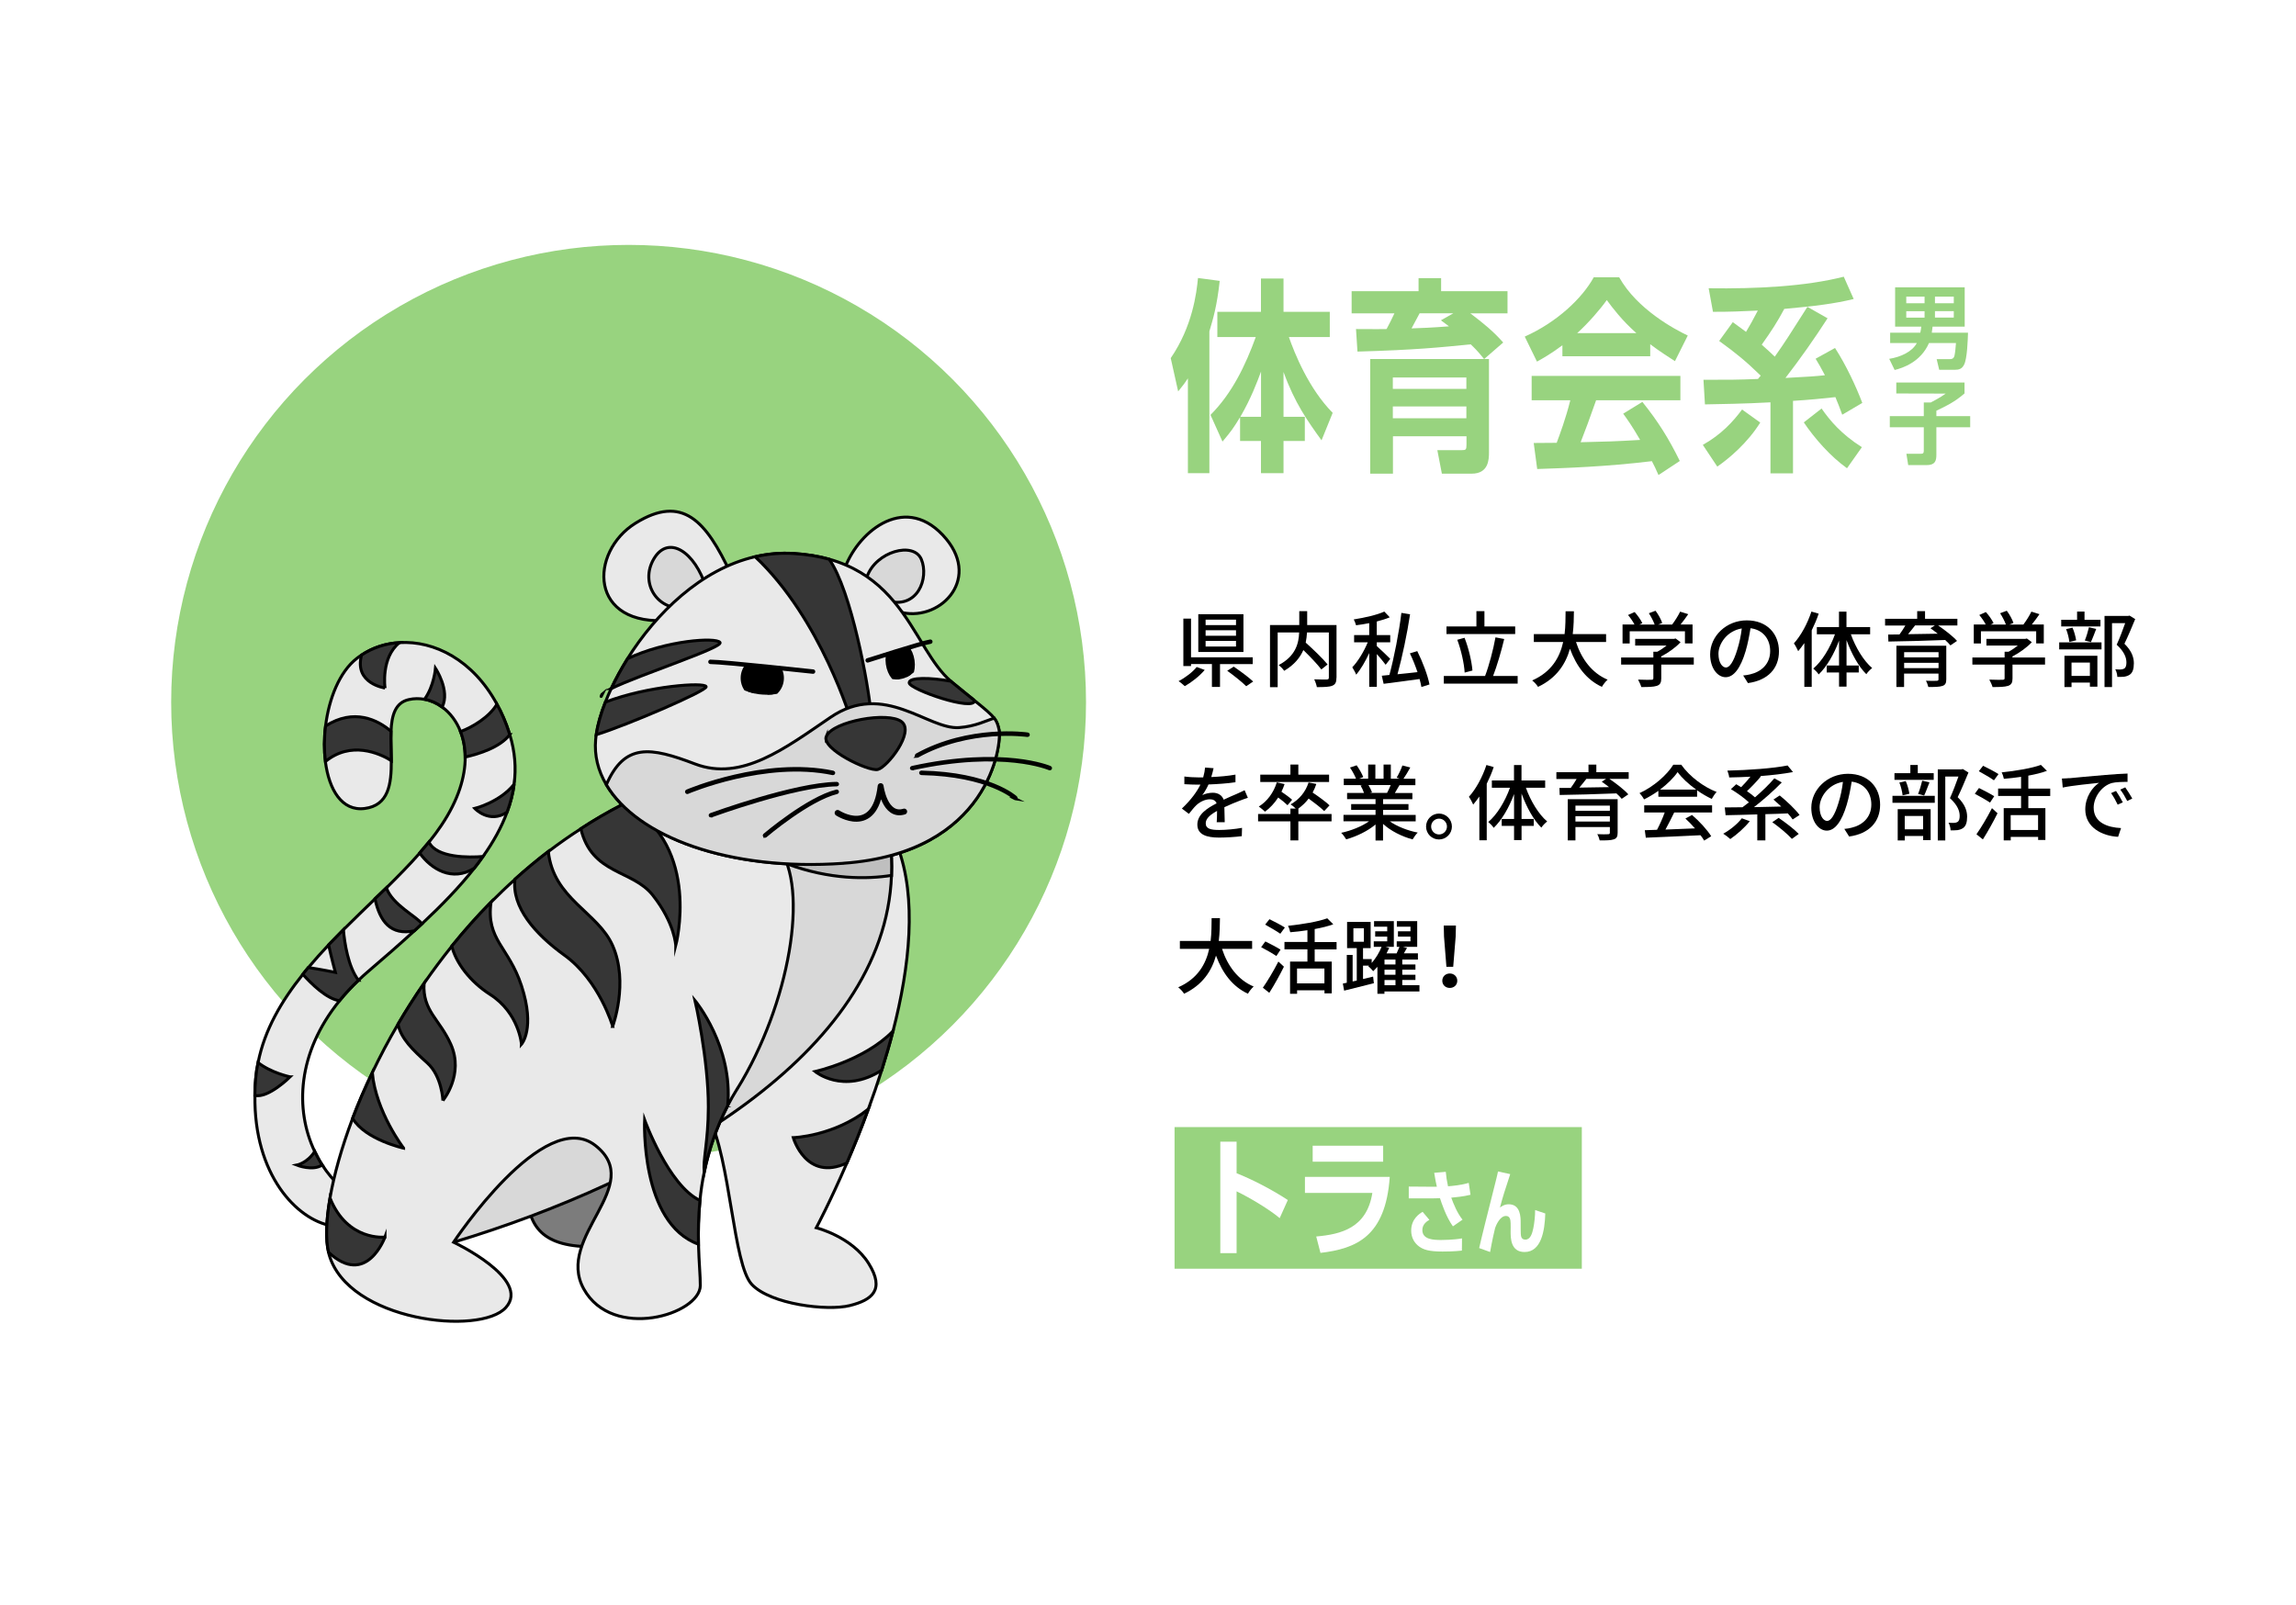 <?xml version="1.0" encoding="UTF-8"?><svg id="_レイヤー_2" xmlns="http://www.w3.org/2000/svg" xmlns:xlink="http://www.w3.org/1999/xlink" viewBox="0 0 389 272"><defs><style>.cls-1,.cls-2,.cls-3{stroke-linecap:round;stroke-linejoin:round;}.cls-1,.cls-2,.cls-3,.cls-4,.cls-5,.cls-6,.cls-7,.cls-8{stroke:#000;}.cls-1,.cls-3,.cls-9{fill:none;}.cls-2,.cls-3{stroke-width:.75px;}.cls-10{clip-path:url(#clippath);}.cls-9,.cls-11,.cls-12,.cls-13{stroke-width:0px;}.cls-14{clip-path:url(#clippath-1);}.cls-4{fill:#e9e9e9;}.cls-4,.cls-5,.cls-6,.cls-7,.cls-8{stroke-miterlimit:10;stroke-width:.5px;}.cls-5{fill:#363636;}.cls-6{fill:#7c7c7c;}.cls-7{fill:#bfbfbf;}.cls-8{fill:#d8d8d8;}.cls-12{fill:#98d37f;}.cls-13{fill:#fff;}</style><clipPath id="clippath"><path class="cls-9" d="M137.75,113.81s-15.18-1.65-17.38-1.65,3.77,4.96,8.23,5.49c6.13.73,9.15-3.84,9.15-3.84Z"/></clipPath><clipPath id="clippath-1"><path class="cls-9" d="M147,111.91s9.25-2.97,10.62-3.17-1.66,5.24-4.37,6.16c-3.72,1.27-6.25-2.99-6.25-2.99Z"/></clipPath></defs><g id="_レイヤー_1-2"><rect class="cls-13" width="389" height="272"/><circle class="cls-12" cx="106.5" cy="119" r="77.5"/><path class="cls-12" d="M204.9,80.19h-3.64v-16.07c-.46.7-.73,1.09-1.65,2.21l-1.26-5.64c3.68-5.36,4.38-11.03,4.62-13.58l3.68.49c-.46,4.24-1.12,6.44-1.75,8.54v24.05ZM223.9,74.62c-2.35-3.26-4.55-6.34-6.44-11.59v7.6h3.61v4.1h-3.61v5.46h-3.82v-5.46h-3.54v-4.03c-1.12,1.82-1.44,2.31-2.98,4.13l-2.03-4.52c3.64-3.64,5.92-8.37,7.67-13.2h-6.51v-4.27h7.39v-5.64h3.82v5.64h7.84v4.27h-6.93c.95,2.73,3.36,8.75,7.42,12.85l-1.89,4.66ZM213.65,70.63v-7.67c-.63,1.72-1.68,4.52-3.5,7.67h3.5Z"/><path class="cls-12" d="M255.41,49.35v3.75h-6.3c2.31,1.75,3.85,3.01,5.57,4.94l-3.22,2.8h.81v15.82c0,1.23-.07,3.61-2.94,3.61h-5.04l-.77-3.99h4.17c.67,0,.77-.07.77-.98v-1.37h-12.46v6.34h-3.85v-19.43h19.29c-1.12-1.4-1.68-1.93-2.27-2.49-5.25.53-9.38.95-19.18,1.23l-.25-3.82c2.8.04,4.94,0,5.18,0,.52-.98.81-1.54,1.33-2.66h-7.25v-3.75h11.34v-2.21h3.82v2.21h11.27ZM248.44,65.9v-1.93h-12.46v1.93h12.46ZM235.98,68.88v2h12.46v-2h-12.46ZM246.23,53.09h-5.71c-.46.84-.91,1.72-1.37,2.56,1.29-.03,3.71-.14,6.34-.35l-1.36-1.02,2.1-1.19Z"/><path class="cls-12" d="M283.79,61.21c-.77-.49-2.73-1.75-4.2-2.87v2.03h-14.88v-1.86c-1.96,1.47-3.36,2.24-4.31,2.77l-2.07-4.24c5.43-2.42,9.73-6.48,11.69-10.05h4.31c3.05,5.46,9.49,8.86,11.62,9.87l-2.17,4.34ZM278.26,68.11c2.7,3.36,4.48,6.23,6.34,10.01l-3.61,2.38c-.49-1.12-.7-1.54-1.12-2.35-7.84.95-14.49,1.16-19.43,1.33l-.59-4.41c.63,0,3.33-.03,3.89-.03.56-1.51,1.51-4.03,2.31-7.21h-6.55v-4.13h25.2v4.13h-14.28c-1.4,3.92-1.54,4.34-2.62,7.11,4.45-.1,5.78-.14,10.08-.39-1.4-2.42-2.07-3.33-2.87-4.45l3.26-2ZM277.24,56.45c-2.45-2.17-4.03-4.27-5.01-5.6-1.12,1.58-3.15,3.92-5.01,5.6h10.01Z"/><path class="cls-12" d="M288.5,75.39c3.12-1.75,5.11-3.92,6.65-5.99l3.08,2.21c-2.17,3.47-5.29,6.09-7.28,7.46l-2.45-3.68ZM309.64,53.93c-2.24,3.47-4.62,6.86-7.14,10.12,4.45-.24,4.94-.28,6.69-.46-.73-1.4-1.02-1.86-1.58-2.8l3.29-1.82c1.92,2.98,3.57,6.55,4.62,9.31l-3.4,2c-.46-1.26-.67-1.82-1.16-2.98-1.85.21-4.73.49-7.18.63v12.29h-3.82v-12.04c-4.1.24-9.03.31-11.1.35l-.25-4.17c4.73,0,5.64,0,9.24-.14.07-.07.38-.49.46-.56-2.56-2.49-4.2-3.82-7.04-5.88l2.31-3.19c1.12.81,1.54,1.12,2.24,1.65.7-1.16,1.08-1.86,2-3.61-3.26.14-4.38.21-7.6.21l-.73-3.99c8.19.11,16.42-.31,22.89-1.96l1.68,3.78c-3.33.81-6.48,1.19-11.76,1.68-1.26,2.35-2.14,3.68-3.82,6.06,1.12,1.02,1.58,1.4,2.21,2.03,1.92-2.73,2.27-3.33,5.53-8.44l3.4,1.93ZM312.93,79.35c-2.8-2-5.46-5.01-7.32-7.77l3.01-2.35c1.4,2,3.29,4.31,6.83,6.55l-2.52,3.57Z"/><path class="cls-12" d="M333.43,56.39c-.04,1.24-.14,4.36-.65,5.38-.38.77-.88.9-1.67.9h-2.56l-.43-1.81h2.16c.31,0,.72,0,.86-.6.11-.48.22-1.59.25-2.13h-4.57c-1.4,3.22-4.43,4.23-5.82,4.57l-.92-1.89c1.94-.31,3.87-1.18,4.68-2.68h-4.52v-1.75h5.11c.13-.64.13-.75.16-1.03h-4.43v-6.66h11.79v6.66h-5.44c-.04.41-.07.6-.14,1.03h6.12ZM326.07,50.27h-3.1v1.12h3.1v-1.12ZM322.97,52.74v1.09h3.1v-1.09h-3.1ZM331.02,51.39v-1.12h-3.19v1.12h3.19ZM327.83,53.82h3.19v-1.09h-3.19v1.09Z"/><path class="cls-12" d="M332.84,66.67c-1.67,1.46-3.19,2.18-4.77,2.93v.92h5.73v1.89h-5.73v4.65c0,1.07-.22,1.76-1.69,1.76h-3.08l-.31-1.92h2.41c.45,0,.54-.11.54-.58v-3.91h-5.76v-1.89h5.76v-2.32h1.19c.36-.2,1.58-.81,2.52-1.5l-8.37-.02v-1.86h11.56v1.84Z"/><path class="cls-11" d="M204.11,113.53c-.88,1.04-2.21,2.09-3.38,2.75-.27-.25-.74-.66-1.05-.85,1.15-.59,2.42-1.57,3.07-2.4l1.36.5ZM206.7,112.53v3.88h-1.37v-3.88h-3.54v.34h-1.3v-8.04h1.3v6.56h10.45v1.15h-5.53ZM210.67,110.49h-7.65v-6.4h7.65v6.4ZM209.41,105.01h-5.15v.92h5.15v-.92ZM209.41,106.8h-5.15v.94h5.15v-.94ZM209.41,108.61h-5.15v.95h5.15v-.95ZM209.03,112.97c1.06.73,2.54,1.81,3.29,2.52l-1.18.8c-.69-.7-2.12-1.83-3.22-2.62l1.11-.7Z"/><path class="cls-11" d="M226.43,114.83c0,.77-.18,1.16-.7,1.37-.52.22-1.39.24-2.62.24-.06-.36-.27-.97-.45-1.32.91.04,1.86.04,2.13.03.27-.01.35-.08.35-.34v-7.63h-3.7c-.03.55-.1,1.12-.22,1.72,1.29,1.16,2.9,2.7,3.71,3.7l-1.06.85c-.64-.85-1.89-2.17-3.05-3.29-.55,1.27-1.53,2.51-3.25,3.52-.17-.28-.62-.74-.92-.98,2.91-1.54,3.39-3.73,3.46-5.52h-3.64v9.27h-1.3v-10.53h4.96v-2.35h1.34v2.35h4.97v8.91Z"/><path class="cls-11" d="M234.77,112.66c-.31-.43-.94-1.19-1.5-1.82v5.55h-1.29v-5.72c-.64,1.4-1.44,2.77-2.21,3.66-.13-.36-.45-.91-.66-1.25.95-.97,1.99-2.7,2.62-4.23h-2.31v-1.23h2.56v-2.02c-.76.15-1.51.27-2.23.36-.07-.28-.24-.71-.39-.99,1.85-.29,3.96-.77,5.18-1.33l.92.97c-.63.27-1.39.5-2.2.71v2.3h2.28v1.23h-2.28v.63c.52.45,1.95,1.83,2.28,2.17l-.78,1.01ZM240.82,116.41c-.07-.39-.17-.85-.31-1.34-2.19.31-4.44.6-6.09.81l-.31-1.37,1.29-.13c.78-2.9,1.64-7.23,2.03-10.52l1.47.24c-.49,3.29-1.34,7.3-2.13,10.16,1.05-.11,2.23-.22,3.39-.36-.36-1.06-.81-2.2-1.29-3.18l1.25-.38c.91,1.81,1.79,4.15,2.07,5.65l-1.37.43Z"/><path class="cls-11" d="M257.13,114.55v1.3h-12.51v-1.3h6.99c.67-1.75,1.4-4.5,1.76-6.54l1.48.28c-.5,2.1-1.23,4.57-1.88,6.26h4.15ZM256.71,107.45h-11.64v-1.29h5.07v-2.59h1.36v2.59h5.21v1.29ZM248.15,113.98c-.08-1.5-.59-3.81-1.25-5.56l1.23-.34c.71,1.79,1.22,4.05,1.34,5.55l-1.33.35Z"/><path class="cls-11" d="M267.01,108.79c.95,2.91,2.72,5.28,5.36,6.39-.32.28-.76.83-.97,1.22-2.62-1.22-4.31-3.49-5.41-6.46-.71,2.54-2.23,4.96-5.41,6.46-.21-.35-.63-.81-.99-1.09,3.33-1.46,4.69-3.98,5.25-6.51h-4.97v-1.34h5.21c.17-1.4.15-2.75.17-3.87h1.41c-.01,1.13-.03,2.48-.2,3.87h5.65v1.34h-5.11Z"/><path class="cls-11" d="M286.98,112.62h-5.52v2.34c0,.71-.18,1.08-.76,1.27-.57.18-1.4.2-2.62.2-.1-.36-.35-.9-.55-1.26.98.04,1.96.04,2.24.03.28-.01.35-.07.35-.28v-2.3h-5.46v-1.2h5.46v-.97h.66c.55-.29,1.11-.67,1.58-1.05h-5.32v-1.13h6.57l.28-.07.84.63c-.84.9-2.07,1.79-3.28,2.41v.18h5.52v1.2ZM276.12,109.04h-1.22v-3.21h2.02c-.25-.5-.69-1.13-1.09-1.61l1.12-.5c.5.56,1.06,1.34,1.3,1.88l-.5.24h2.59c-.2-.56-.6-1.33-.98-1.92l1.13-.42c.48.63.95,1.51,1.13,2.07l-.69.27h2.37c.49-.64,1.04-1.53,1.36-2.19l1.37.43c-.41.6-.87,1.22-1.3,1.75h2.03v3.21h-1.29v-2.06h-9.36v2.06Z"/><path class="cls-11" d="M295.32,114.47c.49-.04.9-.11,1.23-.2,1.78-.41,3.36-1.69,3.36-3.94,0-2.02-1.2-3.6-3.33-3.87-.2,1.25-.45,2.59-.83,3.89-.84,2.83-1.99,4.41-3.38,4.41s-2.63-1.55-2.63-3.87c0-3.08,2.73-5.76,6.21-5.76s5.45,2.33,5.45,5.24-1.86,4.92-5.25,5.39l-.83-1.32ZM294.34,110.07c.35-1.09.62-2.35.76-3.57-2.49.41-3.95,2.58-3.95,4.29,0,1.6.71,2.33,1.27,2.33.6,0,1.27-.9,1.92-3.04Z"/><path class="cls-11" d="M308.13,103.99c-.31.95-.73,1.91-1.18,2.83v9.58h-1.25v-7.42c-.35.5-.69.95-1.04,1.37-.13-.31-.5-1.02-.73-1.32,1.2-1.32,2.3-3.36,2.97-5.39l1.22.35ZM313.58,107.48c.8,2.26,2.17,4.51,3.61,5.73-.32.24-.76.69-.99,1.04-1.32-1.3-2.52-3.49-3.35-5.77v4.3h2.07v1.18h-2.07v2.4h-1.27v-2.4h-2.09v-1.18h2.09v-4.22c-.85,2.3-2.07,4.41-3.45,5.73-.2-.32-.64-.77-.92-.99,1.48-1.23,2.86-3.52,3.68-5.81h-3.07v-1.23h3.75v-2.61h1.27v2.61h4.01v1.23h-3.28Z"/><path class="cls-11" d="M331.62,105.99h-3.26c1.15.78,2.51,1.83,3.21,2.62l-1.12.76c-.22-.27-.53-.59-.9-.92-3.49.14-7.17.24-9.61.27l-.04-1.19c.57,0,1.22-.01,1.92-.01.35-.48.71-1.02.99-1.51h-3.43v-1.15h5.44v-1.29h1.33v1.29h5.48v1.15ZM329.75,115.12c0,.64-.17.97-.66,1.12-.5.17-1.26.18-2.38.18-.07-.32-.24-.77-.41-1.06.76.04,1.6.03,1.81.01.25,0,.32-.07.32-.27v-.95h-5.83v2.27h-1.3v-6.99h8.45v5.69ZM322.61,110.52v.88h5.83v-.88h-5.83ZM328.44,113.22v-.9h-5.83v.9h5.83ZM324.46,105.99c-.38.5-.8,1.02-1.19,1.48,1.56-.01,3.29-.06,5.03-.08-.42-.34-.84-.64-1.23-.92l.74-.48h-3.35Z"/><path class="cls-11" d="M346.49,112.62h-5.52v2.34c0,.71-.18,1.08-.76,1.27-.57.18-1.4.2-2.62.2-.1-.36-.35-.9-.55-1.26.98.04,1.96.04,2.24.03.28-.01.35-.07.35-.28v-2.3h-5.46v-1.2h5.46v-.97h.66c.55-.29,1.11-.67,1.58-1.05h-5.32v-1.13h6.57l.28-.07.84.63c-.84.9-2.07,1.79-3.28,2.41v.18h5.52v1.2ZM335.63,109.04h-1.22v-3.21h2.02c-.25-.5-.69-1.13-1.09-1.61l1.12-.5c.5.56,1.06,1.34,1.3,1.88l-.5.24h2.59c-.2-.56-.6-1.33-.98-1.92l1.13-.42c.48.63.95,1.51,1.13,2.07l-.69.27h2.37c.49-.64,1.04-1.53,1.36-2.19l1.37.43c-.41.6-.87,1.22-1.3,1.75h2.03v3.21h-1.29v-2.06h-9.36v2.06Z"/><path class="cls-11" d="M348.88,108.86h7.17v1.19h-7.17v-1.19ZM355.87,106.16h-6.65v-1.13h2.69v-1.39h1.26v1.39h2.7v1.13ZM349.76,111.13h5.59v5.24h-1.27v-.7h-3.11v.76h-1.2v-5.29ZM350.6,108.78c-.06-.59-.28-1.5-.55-2.17l1.08-.24c.31.66.53,1.57.62,2.14l-1.15.27ZM350.97,112.28v2.26h3.11v-2.26h-3.11ZM353.22,108.54c.25-.6.55-1.58.7-2.24l1.23.28c-.31.78-.62,1.65-.9,2.23l-1.04-.27ZM361.75,104.93c-.55,1.33-1.22,2.94-1.82,4.16,1.29,1.27,1.6,2.37,1.6,3.32s-.21,1.6-.71,1.93c-.27.18-.57.28-.94.34-.32.04-.76.03-1.15.03-.01-.38-.14-.92-.35-1.29.36.03.7.04.95.03.22-.01.41-.06.56-.15.28-.17.38-.53.38-1.04,0-.81-.36-1.83-1.65-3,.5-1.09,1.05-2.56,1.44-3.66h-2.23v10.83h-1.27v-12.05h4.02l.21-.06.97.6Z"/><path class="cls-11" d="M206.14,139.37c.04-.48.06-1.26.06-1.95-1.18.66-1.92,1.29-1.92,2.1,0,.95.9,1.13,2.3,1.13,1.12,0,2.63-.14,3.85-.36l-.04,1.41c-1.01.13-2.61.24-3.85.24-2.07,0-3.68-.48-3.68-2.2s1.67-2.79,3.26-3.6c-.17-.49-.62-.69-1.12-.69-.87,0-1.71.45-2.3.99-.41.39-.81.9-1.27,1.48l-1.19-.9c1.62-1.54,2.56-2.89,3.14-4.05h-.41c-.57,0-1.54-.03-2.31-.08v-1.3c.73.1,1.72.15,2.38.15h.81c.18-.63.29-1.23.32-1.67l1.44.11c-.08.36-.2.9-.39,1.5,1.37-.06,2.83-.18,4.1-.41v1.29c-1.36.21-3.07.32-4.57.38-.28.62-.64,1.26-1.05,1.81.43-.25,1.22-.41,1.77-.41.87,0,1.58.41,1.85,1.18.85-.41,1.57-.7,2.23-.99.46-.21.87-.39,1.32-.62l.55,1.29c-.38.11-.98.34-1.4.5-.71.27-1.61.64-2.58,1.09.01.78.04,1.89.06,2.55h-1.34Z"/><path class="cls-11" d="M225.59,139.19h-5.62v3.22h-1.34v-3.22h-5.48v-1.25h5.48v-.92h.9c-.25-.25-.63-.56-.87-.71,1.44-.8,2.54-2.1,3.04-3.71l1.32.25c-.17.52-.38,1.01-.63,1.46,1.01.67,2.24,1.57,2.87,2.17l-.91.97c-.56-.56-1.65-1.41-2.63-2.12-.5.67-1.11,1.23-1.75,1.7h.01v.92h5.62v1.25ZM218.13,136.45c-.35-.35-.98-.87-1.57-1.3-.63.97-1.4,1.79-2.24,2.4-.21-.22-.76-.67-1.05-.87,1.43-.88,2.52-2.37,3.05-4.1l1.32.29c-.15.45-.32.88-.53,1.3.64.43,1.4.98,1.81,1.36l-.78.92ZM225.19,132.52h-11.67v-1.25h5.11v-1.71h1.34v1.71h5.21v1.25Z"/><path class="cls-11" d="M235.45,139.18c1.23.87,3.04,1.58,4.75,1.91-.29.28-.67.81-.87,1.16-1.82-.49-3.7-1.43-5.01-2.63v2.82h-1.27v-2.72c-1.33,1.12-3.22,2.03-4.97,2.52-.2-.34-.56-.83-.85-1.11,1.67-.35,3.49-1.08,4.72-1.95h-4.33v-1.09h5.43v-.85h-4.13v-.98h4.13v-.84h-4.82v-1.04h2.87c-.13-.39-.36-.9-.59-1.27l.34-.06h-3.18v-1.09h2.07c-.21-.55-.63-1.32-1.02-1.89l1.13-.38c.43.6.92,1.46,1.12,2l-.71.27h1.54v-2.4h1.22v2.4h1.39v-2.4h1.23v2.4h1.51l-.53-.17c.34-.56.77-1.44.98-2.07l1.34.34c-.38.69-.8,1.39-1.16,1.91h2.02v1.09h-2.7c-.27.48-.55.94-.78,1.33h2.97v1.04h-4.96v.84h4.3v.98h-4.3v.85h5.52v1.09h-4.38ZM231.85,133.04c.25.41.5.91.6,1.25l-.41.08h2.96c.21-.38.43-.88.62-1.33h-3.77Z"/><path class="cls-11" d="M245.99,140.07c0,1.2-.97,2.19-2.19,2.19s-2.19-.98-2.19-2.19.98-2.2,2.19-2.2,2.19.99,2.19,2.2ZM245.15,140.07c0-.74-.6-1.34-1.34-1.34s-1.34.6-1.34,1.34.6,1.34,1.34,1.34,1.34-.6,1.34-1.34Z"/><path class="cls-11" d="M253.07,129.99c-.31.95-.73,1.91-1.18,2.83v9.58h-1.25v-7.42c-.35.5-.69.95-1.04,1.37-.13-.31-.5-1.02-.73-1.32,1.2-1.32,2.3-3.36,2.97-5.39l1.22.35ZM258.52,133.48c.8,2.26,2.17,4.51,3.61,5.73-.32.24-.76.69-.99,1.04-1.32-1.3-2.52-3.49-3.35-5.77v4.3h2.07v1.18h-2.07v2.4h-1.27v-2.4h-2.09v-1.18h2.09v-4.22c-.85,2.3-2.07,4.41-3.45,5.73-.2-.32-.64-.77-.92-.99,1.48-1.23,2.86-3.52,3.68-5.81h-3.07v-1.23h3.75v-2.61h1.27v2.61h4.01v1.23h-3.28Z"/><path class="cls-11" d="M275.93,131.99h-3.26c1.15.78,2.51,1.83,3.21,2.62l-1.12.76c-.22-.27-.53-.59-.9-.92-3.49.14-7.17.24-9.61.27l-.04-1.19c.57,0,1.22-.01,1.92-.01.35-.48.71-1.02.99-1.51h-3.43v-1.15h5.44v-1.29h1.33v1.29h5.48v1.15ZM274.07,141.12c0,.64-.17.97-.66,1.12-.5.17-1.26.18-2.38.18-.07-.32-.24-.77-.41-1.06.76.04,1.6.03,1.81.01.25,0,.32-.07.32-.27v-.95h-5.83v2.27h-1.3v-6.99h8.45v5.69ZM266.92,136.52v.88h5.83v-.88h-5.83ZM272.75,139.22v-.9h-5.83v.9h5.83ZM268.77,131.99c-.38.5-.8,1.02-1.19,1.48,1.56-.01,3.29-.06,5.03-.08-.42-.34-.84-.64-1.23-.92l.74-.48h-3.35Z"/><path class="cls-11" d="M280.98,134.01c-.77.55-1.6,1.05-2.44,1.46-.14-.29-.49-.78-.77-1.06,2.4-1.09,4.68-3.11,5.73-4.82h1.34c1.48,2.06,3.81,3.77,6,4.62-.31.32-.6.78-.83,1.18-.81-.39-1.67-.88-2.48-1.46v1.09h-6.56v-1.01ZM278.57,136.47h11.5v1.22h-6.42c-.46.94-.98,1.99-1.48,2.89,1.55-.06,3.29-.13,5-.2-.52-.59-1.08-1.18-1.62-1.67l1.12-.6c1.27,1.08,2.61,2.56,3.25,3.6l-1.19.74c-.15-.27-.36-.57-.62-.91-3.33.17-6.89.32-9.27.42l-.17-1.27,2.07-.07c.46-.87.97-1.99,1.3-2.93h-3.47v-1.22ZM287.38,133.81c-1.26-.9-2.41-1.95-3.15-2.97-.67.98-1.74,2.03-2.98,2.97h6.14Z"/><path class="cls-11" d="M296.46,139.16c-.88,1.11-2.21,2.28-3.31,3.03-.28-.27-.84-.7-1.19-.91,1.16-.63,2.4-1.64,3.15-2.61l1.34.49ZM303.73,138.88c-.21-.31-.49-.66-.83-1.04-1.26.06-2.55.1-3.8.13v4.45h-1.37v-4.41c-2.02.07-3.89.11-5.37.14l-.14-1.32c.85,0,1.88-.01,3-.03.35-.25.71-.53,1.09-.83-.78-.73-2.02-1.62-3.05-2.24l.9-.83c.27.15.55.32.83.5.53-.53,1.11-1.18,1.58-1.78-1.23.07-2.45.11-3.6.13-.03-.34-.18-.85-.31-1.16,3.57-.08,7.76-.38,10.2-.87l.92,1.11c-1.57.31-3.52.53-5.56.69l.11.06c-.71.87-1.6,1.79-2.35,2.49.5.35.98.71,1.36,1.05,1.22-1.05,2.41-2.21,3.28-3.22l1.26.69c-1.36,1.4-3.12,2.96-4.71,4.19,1.48-.03,3.05-.06,4.62-.1-.45-.42-.9-.83-1.32-1.19l1.06-.69c1.19.97,2.66,2.35,3.36,3.31l-1.18.77ZM301.35,138.6c1.15.78,2.65,1.93,3.4,2.72l-1.16.84c-.69-.78-2.14-1.99-3.32-2.83l1.08-.73Z"/><path class="cls-11" d="M312.46,140.47c.49-.04.9-.11,1.23-.2,1.78-.41,3.36-1.69,3.36-3.94,0-2.02-1.2-3.6-3.33-3.87-.2,1.25-.45,2.59-.83,3.89-.84,2.83-1.99,4.41-3.38,4.41s-2.63-1.55-2.63-3.87c0-3.08,2.73-5.76,6.21-5.76s5.45,2.33,5.45,5.24-1.86,4.92-5.25,5.39l-.83-1.32ZM311.48,136.07c.35-1.09.62-2.35.76-3.57-2.49.41-3.95,2.58-3.95,4.29,0,1.6.71,2.33,1.27,2.33.6,0,1.27-.9,1.92-3.04Z"/><path class="cls-11" d="M320.63,134.86h7.17v1.19h-7.17v-1.19ZM327.62,132.16h-6.65v-1.13h2.69v-1.39h1.26v1.39h2.7v1.13ZM321.51,137.13h5.59v5.24h-1.27v-.7h-3.11v.76h-1.2v-5.29ZM322.35,134.78c-.06-.59-.28-1.5-.55-2.17l1.08-.24c.31.66.53,1.57.62,2.14l-1.15.27ZM322.71,138.28v2.26h3.11v-2.26h-3.11ZM324.97,134.54c.25-.6.55-1.58.7-2.24l1.23.28c-.31.78-.62,1.65-.9,2.23l-1.04-.27ZM333.5,130.93c-.55,1.33-1.22,2.94-1.82,4.16,1.29,1.27,1.6,2.37,1.6,3.32s-.21,1.6-.71,1.93c-.27.18-.57.28-.94.34-.32.04-.76.03-1.15.03-.01-.38-.14-.92-.35-1.29.36.03.7.04.95.03.22-.01.41-.06.56-.15.28-.17.38-.53.38-1.04,0-.81-.36-1.83-1.65-3,.5-1.09,1.05-2.56,1.44-3.66h-2.23v10.83h-1.27v-12.05h4.02l.21-.06.97.6Z"/><path class="cls-11" d="M337.16,136.01c-.57-.39-1.74-1.06-2.58-1.5l.71-.97c.8.39,1.99,1.01,2.58,1.39l-.71,1.08ZM334.86,141.38c.74-1.05,1.82-2.84,2.63-4.43l.94.87c-.71,1.44-1.65,3.12-2.48,4.43l-1.09-.87ZM337.82,132.23c-.57-.41-1.74-1.08-2.56-1.54l.73-.92c.81.39,2,1.02,2.61,1.41l-.77,1.05ZM343.65,134.88v2.07h2.89v5.39h-1.23v-.52h-4.64v.59h-1.19v-5.46h2.94v-2.07h-3.89v-1.25h3.89v-1.99c-.98.15-1.99.27-2.91.34-.06-.31-.22-.8-.38-1.09,2.4-.25,5.11-.7,6.65-1.27l1.02,1.01c-.9.34-1.99.6-3.15.81v2.2h3.71v1.25h-3.71ZM345.3,138.13h-4.64v2.52h4.64v-2.52Z"/><path class="cls-11" d="M350.61,131.88c1.01-.1,3.49-.34,6.04-.55,1.47-.13,2.87-.21,3.81-.24v1.41c-.76,0-1.96.01-2.69.2-1.83.56-3.05,2.52-3.05,4.16,0,2.54,2.35,3.36,4.64,3.47l-.5,1.48c-2.72-.14-5.56-1.6-5.56-4.65,0-2.1,1.22-3.78,2.34-4.5-1.2.13-4.61.46-6.16.8l-.14-1.53c.53-.01,1.01-.04,1.29-.07ZM359.66,135.97l-.87.39c-.34-.71-.7-1.36-1.12-1.96l.84-.36c.34.49.85,1.34,1.15,1.93ZM361.26,135.32l-.85.42c-.36-.71-.73-1.33-1.18-1.93l.84-.38c.34.48.88,1.32,1.19,1.89Z"/><path class="cls-11" d="M207.04,160.79c.95,2.91,2.72,5.28,5.36,6.39-.32.28-.76.83-.97,1.22-2.62-1.22-4.31-3.49-5.41-6.46-.71,2.54-2.23,4.96-5.41,6.46-.21-.35-.63-.81-.99-1.09,3.33-1.46,4.69-3.98,5.25-6.51h-4.97v-1.34h5.21c.17-1.4.15-2.75.17-3.87h1.41c-.01,1.13-.03,2.48-.2,3.87h5.65v1.34h-5.11Z"/><path class="cls-11" d="M216.25,162.01c-.57-.39-1.74-1.06-2.58-1.5l.71-.97c.8.39,1.99,1.01,2.58,1.39l-.71,1.08ZM213.96,167.38c.74-1.05,1.82-2.84,2.63-4.43l.94.87c-.71,1.44-1.65,3.12-2.48,4.43l-1.09-.87ZM216.91,158.23c-.57-.41-1.74-1.08-2.56-1.54l.73-.92c.81.39,2,1.02,2.61,1.41l-.77,1.05ZM222.74,160.88v2.07h2.89v5.39h-1.23v-.52h-4.64v.59h-1.19v-5.46h2.94v-2.07h-3.89v-1.25h3.89v-1.99c-.98.15-1.99.27-2.91.34-.06-.31-.22-.8-.38-1.09,2.4-.25,5.11-.7,6.65-1.27l1.02,1.01c-.9.34-1.99.6-3.15.81v2.2h3.71v1.25h-3.71ZM224.39,164.13h-4.64v2.52h4.64v-2.52Z"/><path class="cls-11" d="M240.46,168.02h-5.9v.39h-1.19v-4.57c-.24.27-.48.52-.71.74-.2-.24-.57-.63-.84-.83l.13-.11h-1.02v2.27l1.71-.41.13,1.12c-1.78.45-3.63.91-5.04,1.26l-.22-1.2.67-.14v-4.72h.99v4.5l.7-.15v-5.5h-1.64v-4.44h3.99v4.44h-1.29v1.86h1.47v.66c.71-.81,1.32-1.83,1.67-2.73h-1.32v-.94h2.28v-.8h-2.04v-.9h2.04v-.78h-2.23v-.94h3.35v4.36h-1.4l.62.17c-.14.31-.29.62-.46.94h1.71c.17-.36.35-.77.48-1.11h-.46v-.94h2.33v-.8h-2.12v-.9h2.12v-.78h-2.31v-.94h3.45v4.36h-2.42l.69.18c-.18.31-.36.63-.53.92h2.38v1.05h-2.65v.83h2.23v.88h-2.23v.87h2.23v.88h-2.23v.88h2.91v1.06ZM229.3,159.59h1.78v-2.28h-1.78v2.28ZM236.43,162.61h-1.86v.83h1.86v-.83ZM236.43,164.32h-1.86v.87h1.86v-.87ZM234.57,166.96h1.86v-.88h-1.86v.88Z"/><path class="cls-11" d="M244.36,166.2c0-.73.57-1.23,1.27-1.23s1.27.5,1.27,1.23-.57,1.22-1.27,1.22-1.27-.49-1.27-1.22ZM244.65,158.69l-.04-1.85h2.06l-.04,1.85-.42,5.15h-1.15l-.41-5.15Z"/><rect class="cls-12" x="199" y="191" width="69" height="24"/><path class="cls-13" d="M216.81,206.43c-1.73-1.47-5.08-3.48-7.3-4.54v10.47h-2.76v-18.89h2.76v5.35c2.56,1.01,5.98,2.76,8.68,4.54l-1.38,3.07Z"/><path class="cls-13" d="M235.46,199.44c-.7,10.17-5.74,12.16-11.74,12.88l-.72-2.78c4.19-.37,8.57-1.42,9.51-7.38h-11.42v-2.72h14.37ZM234.34,194.16v2.7h-11.94v-2.7h11.94Z"/><path class="cls-13" d="M244.95,198.56c.11,1.13.14,1.25.38,2.47.41-.03,2.22-.17,3.51-.58l.3,2.02c-1.22.31-2.58.42-3.26.49.38,1.05,1,2.6,1.91,3.73l-1.63,1.13c-1.14-1.58-1.93-3.95-2.19-4.77-.52.02-1.06.03-1.3.03h-3.99v-2l3.91.03h.85c-.17-.74-.25-1.14-.45-2.36l1.97-.17ZM247.69,211.93c-.31.03-1.36.16-3.29.16-2.36,0-3.26-.34-3.96-.85-.78-.56-1.35-1.49-1.35-2.69,0-2.04,1.47-2.91,1.94-3.19l1.14,1.36c-.34.2-1.19.7-1.19,1.72,0,1.66,1.97,1.69,3.21,1.69.08,0,2.04,0,3.51-.27l-.02,2.07Z"/><path class="cls-13" d="M261.81,205.64c-.09,2.9-.66,6.53-3.51,6.53-2.36,0-2.36-2.36-2.36-3.48,0-.22.02-1.19,0-1.38-.02-.52-.06-1.25-.8-1.25-1.05,0-1.71,1.68-1.83,2.04-.08.23-.55,2.38-.85,4.07l-1.85-.67c.42-1.88,1.3-5.37,2.83-11.43.16-.61.25-1.05.36-1.55l2.07.45c-.77,2.32-1.35,4.13-1.74,5.67.27-.2.75-.56,1.49-.56,2.02,0,2.02,2.22,2.02,3.16,0,.19,0,1.78.02,1.86.03.41.09.97.78.97.85,0,1.16-1.03,1.35-1.96.17-.83.31-2.08.3-3.05l1.72.58Z"/><path class="cls-4" d="M143,96.68c2.01-6.16,9.93-13.19,16.71-6.03,6.78,7.16-.13,14.55-6.78,13.18-6.66-1.37-9.93-7.15-9.93-7.15Z"/><path class="cls-4" d="M123.78,97.18c-4.15-8.92-8.17-13.44-16.08-8.54-7.92,4.9-8.04,17.71,5.9,16.46,13.95-1.26,10.18-7.92,10.18-7.92Z"/><path class="cls-4" d="M151.29,174.75c-.58,2.24-1.23,4.46-1.91,6.62-.72,2.27-1.49,4.49-2.27,6.61-1.21,3.33-2.47,6.41-3.63,9.11-2.86,6.64-5.18,10.97-5.18,10.97,0,0,6.03,1.51,8.86,6.03,2.83,4.52.57,6.22-3.2,7.16-3.77.94-13.38-.19-16.58-3.58-3.2-3.39-3.58-21.11-7.35-28.46-3.77-7.35.57-44.85,9.42-46.93s22.61,1.13,22.61,1.13c3.34,8.78,2.06,20.38-.76,31.34Z"/><path class="cls-6" d="M89.3,201.46c0,6.41,2.6,9.99,11.57,9.8,8.97-.19,11.23-13.57,7.46-16.21-3.77-2.64-19.03,6.41-19.03,6.41Z"/><path class="cls-4" d="M87.11,132.88h0c-.21,1.61-.62,3.19-1.2,4.75-.93,2.55-2.33,5.06-4.08,7.52-.46.67-.96,1.33-1.48,1.99-2.51,3.19-5.55,6.32-8.87,9.42-.42.4-.85.8-1.28,1.18-2.51,2.31-5.17,4.61-7.85,6.91-.57.48-1.1.97-1.61,1.47-1.19,1.13-2.26,2.28-3.21,3.46-7.18,8.85-7.58,18.47-4.21,25.56.38.8.8,1.56,1.27,2.28.88,1.36,1.91,2.6,3.06,3.66,0,0,4.71,7.73-1.51,6.64-5.82-1.02-13.15-8.6-12.95-22.09,0-.91.05-1.86.14-2.83.08-.93.21-1.84.4-2.74,1.09-5.52,3.95-10.42,7.59-14.96.3-.39.62-.76.93-1.14,1.1-1.31,2.25-2.59,3.43-3.84.83-.87,1.66-1.72,2.51-2.57,1.77-1.77,3.58-3.51,5.35-5.23.65-.62,1.29-1.25,1.93-1.86,2-1.98,3.92-3.93,5.64-5.89.54-.62,1.07-1.25,1.57-1.86.76-.95,1.47-1.9,2.11-2.86,2.9-4.32,4.04-8.26,4.03-11.55-.01-1.6-.29-3.05-.79-4.31-.69-1.79-1.79-3.2-3.11-4.17-.92-.67-1.94-1.12-2.99-1.31-.87-.16-1.77-.16-2.65.04-2.32.51-2.92,2.69-3.03,5.39-.06,1.55.04,3.29.05,4.96.02,3.94-.43,7.59-4.52,8.11-3.86.49-6.04-3.18-6.65-7.96-.23-1.9-.23-3.97.03-6.02.57-4.63,2.36-9.18,5.3-11.46.26-.2.52-.39.8-.57,1.91-1.26,4.1-1.97,6.43-2.1,5.87-.37,12.45,2.93,16.51,10.44.81,1.46,1.51,3.08,2.08,4.86.03.09.06.2.09.29.89,2.89,1.1,5.67.73,8.4Z"/><path class="cls-8" d="M151.04,148.35c-1.14,30.49-39.63,51.76-74.18,62.16,0,0-4.46.75-4.46-2.79s73.12-97.37,78.28-66.14c.04.26.08.54.12.83.24,2.01.31,3.99.24,5.94Z"/><path class="cls-4" d="M124.91,184.5c-.59.95-1.13,1.91-1.62,2.85-.01.01-.01.02,0,.03h-.01c-1.98,3.84-3.19,7.58-3.94,11.12h0c-.36,1.72-.6,3.36-.75,4.94-.27,2.72-.3,5.22-.25,7.41.08,3.05.32,5.48.31,7-.05,4.9-14.85,9.42-19.75.57-4.9-8.86,10.63-17.53,1.96-24.31-8.67-6.78-24.01,16.4-24.01,16.4,0,0,13.19,6.22,8.86,11.06-4.33,4.85-26.76,2.32-29.96-8.98-.03-.13-.07-.25-.09-.38-.5-2.13-.42-5.3.25-9.19.67-3.88,1.95-8.49,3.83-13.49.95-2.49,2.06-5.09,3.33-7.74,1.28-2.7,2.73-5.45,4.36-8.22,1.35-2.3,2.82-4.62,4.41-6.92,1.48-2.13,3.05-4.24,4.72-6.32,2.06-2.54,4.27-5.05,6.64-7.45,1.31-1.32,2.66-2.62,4.06-3.87,1.8-1.63,3.69-3.2,5.65-4.71,1.77-1.34,3.6-2.64,5.5-3.85,2.23-1.46,4.54-2.81,6.96-4.05,0,0,.34.01.94.03,4.18.18,20.97,1.27,25.58,7.19,5.28,6.78,1.88,26.57-6.97,40.89Z"/><path class="cls-8" d="M146.9,97.72c1.48-4.25,7.89-6.04,9.2-2.93,1.32,3.11-.57,8.67-6.03,6.97-5.47-1.7-3.17-4.05-3.17-4.05Z"/><path class="cls-8" d="M119.64,99.6c-1.89-6.12-6.41-9.05-8.86-4.9-2.45,4.15.66,9.05,5.65,8.29,4.99-.75,3.21-3.39,3.21-3.39Z"/><path class="cls-4" d="M142.88,146.3c-19.47,1.38-34.98-4.54-40.15-13.32-1.41-2.38-2.05-4.96-1.81-7.66.02-.26.05-.53.09-.82.24-1.62.76-3.51,1.56-5.53.29-.74.63-1.52.99-2.29.77-1.66,1.71-3.37,2.77-5.08h0c4.78-7.62,12.4-15.14,21.61-17.26,2.09-.48,4.27-.69,6.51-.55,2.24.14,4.24.47,6.02.97,8.09,2.25,11.83,7.81,14.95,12.9h0c.48.81.96,1.58,1.43,2.35,1.31,2.11,2.62,4.03,4.23,5.42.08.08.17.15.25.22,1.55,1.28,2.78,2.26,3.76,3.05h0c1.84,1.5,2.81,2.29,3.35,3.02.45.6.63,1.14.81,1.98.5,2.39-1.63,20.86-26.38,22.61Z"/><path class="cls-5" d="M144.26,122.31s-5.08-17.38-16.31-27.96c2.09-.48,4.27-.69,6.51-.55,2.24.14,4.24.47,6.02.97,3.75,5.28,6.7,21.48,7.05,25.91.38,4.77-3.27,1.63-3.27,1.63Z"/><path class="cls-5" d="M114.49,160.25s-.13-3.77-3.89-8.54c-3.44-4.37-10.36-3.48-12.19-11.28,2.23-1.46,4.54-2.81,6.96-4.05,0,0,.34.01.94.03,12.56,7.18,8.18,23.84,8.18,23.84Z"/><path class="cls-7" d="M151.04,148.35c-4.18.65-10.43.74-17.68-1.95,0,0,10.22-5.15,17.33-4.82.04.26.08.54.12.83.24,2.01.31,3.99.24,5.94Z"/><path class="cls-8" d="M142.88,146.3c-19.47,1.38-34.98-4.54-40.15-13.32,3.1-7.1,7.44-6.41,15.02-3.52,7.92,3.02,15.26-2.66,22.99-7.92,9.05-6.16,16.5,2.14,21.76,1.76,2.77-.2,4.61-1.2,5.96-1.6.45.6.63,1.14.81,1.98.5,2.39-1.63,20.86-26.38,22.61Z"/><path class="cls-5" d="M165.11,118.7h0c.06,1.96-10.98-1.85-11.07-2.98-.06-.99,3.66-.9,7.06-.28.08.08.17.15.25.22,1.55,1.28,2.78,2.26,3.76,3.05Z"/><path class="cls-5" d="M101.92,117.79c.02-.07.08-.15.19-.24-.24.49-.35.68-.19.24Z"/><path class="cls-5" d="M103.57,116.69c.77-1.66,1.71-3.37,2.77-5.08h0c6.55-3.1,14.97-3.65,15.65-2.74.63.85-13.52,5.42-18.43,7.82Z"/><path class="cls-5" d="M119.64,116.37c.16.69-13.41,6.52-18.63,8.14.24-1.62.76-3.51,1.56-5.53,7.18-2.75,16.89-3.42,17.07-2.61Z"/><path class="cls-5" d="M103.81,173.94s-2.26-7.79-8.17-12.06c-5.03-3.63-8.96-8.17-8.39-12.89,1.8-1.63,3.69-3.2,5.65-4.71.84,8.08,8.4,10.27,10.9,15.97,2.76,6.28,0,13.69,0,13.69Z"/><path class="cls-5" d="M88.35,176.96s-.4-5.28-5.29-8.42c-3.47-2.22-5.86-5.45-6.51-8.22,2.06-2.54,4.27-5.05,6.64-7.45-.86,6.42,2.98,7.53,5.16,14.17,2.39,7.29,0,9.93,0,9.93Z"/><path class="cls-5" d="M75.04,186.51s-.16-4.14-2.64-6.37c-2.49-2.24-4.47-4.15-4.97-6.58,1.35-2.3,2.82-4.62,4.41-6.92-.26,4.69,2.61,6.02,4.53,10.31,2.31,5.15-1.33,9.55-1.33,9.55Z"/><path class="cls-5" d="M68.38,194.57s-6.5-1.44-8.64-5.05c.95-2.49,2.06-5.09,3.33-7.74.63,6.68,5.31,12.78,5.31,12.78Z"/><path class="cls-5" d="M65.23,209.63s-3.11,8.63-9.57,2.58c-.5-2.13-.42-5.3.25-9.19,2.96,7.38,9.32,6.62,9.32,6.62Z"/><path class="cls-5" d="M118.34,210.85c-9.94-3.59-9.13-21.08-9.13-21.08,0,0,4.04,11.15,9.38,13.66-.27,2.72-.3,5.22-.25,7.41Z"/><path class="cls-5" d="M123.29,187.35s-.01.02,0,.03h-.01c-1.98,3.84-3.19,7.58-3.94,11.12-.31-1.66.66-5.08.67-10.86.02-8.19-2.26-18.09-2.26-18.09,0,0,6.49,7.81,5.54,17.8Z"/><path class="cls-5" d="M151.29,174.75c-.58,2.24-1.23,4.46-1.91,6.62-6.53,4.16-11.28.21-11.28.21,0,0,8.28-1.81,13.18-6.83Z"/><path class="cls-5" d="M147.11,187.97c-1.21,3.33-2.47,6.41-3.63,9.11-6.92,3.24-9.08-4.29-9.08-4.29,0,0,6.84-.21,12.71-4.82Z"/><path class="cls-5" d="M54.58,197.42c-1.59,1.09-4.29.02-4.29.02,0,0,1.76-.33,3.03-2.3.38.8.8,1.56,1.27,2.28Z"/><path class="cls-5" d="M49.15,182.49s-3.71,3.69-5.98,3.14c0-.91.05-1.86.14-2.83.08-.93.21-1.84.4-2.74,2.24,1.76,5.44,2.43,5.44,2.43Z"/><path class="cls-5" d="M60.73,166.12c-1.19,1.13-2.26,2.28-3.21,3.46-2.16-.28-4.8-2.89-6.22-4.48.3-.39.62-.76.93-1.14,1.93.28,4.59.82,4.59.82,0,0-.7-2.6-1.15-4.66.83-.87,1.66-1.72,2.51-2.57.2,2.26.79,6.25,2.55,8.57Z"/><path class="cls-5" d="M71.48,156.56c-.42.4-.85.8-1.28,1.18-4.01.83-5.84-1.57-6.67-5.43.65-.62,1.29-1.25,1.93-1.86,1.04,2.93,5.22,4.89,6.02,6.11Z"/><path class="cls-5" d="M81.82,145.15c-.46.67-.96,1.33-1.48,1.99-3.74,2.33-7.28.15-9.24-2.59.54-.62,1.07-1.25,1.57-1.86,1.29,2.73,6.81,2.64,9.15,2.46Z"/><path class="cls-5" d="M87.11,132.89c-.21,1.6-.62,3.18-1.2,4.74-3,2.03-5.47-.63-5.47-.63,0,0,4.25-1.05,6.67-4.11Z"/><path class="cls-5" d="M86.37,124.49c-1.64,2.15-5.17,3.27-7.56,3.8-.01-1.6-.29-3.05-.79-4.31,2.06-.77,4.88-2.46,6.17-4.64.81,1.46,1.51,3.08,2.08,4.86.03.09.06.2.09.29Z"/><path class="cls-5" d="M74.92,119.81c-.92-.67-1.94-1.12-2.99-1.31,1.61-2.24,1.85-5.25,1.85-5.25,0,0,2.52,3.79,1.14,6.55Z"/><path class="cls-5" d="M65.23,116.59s-5.29-.73-3.97-5.59c1.91-1.26,4.1-1.97,6.43-2.1-3.2,2.53-2.46,7.7-2.46,7.7Z"/><path class="cls-5" d="M66.3,128.89c-2.06-1.26-6.83-3.38-11.17.16-.23-1.9-.23-3.97.03-6.02,4.81-3.08,8.86-1.03,11.09.9-.06,1.55.04,3.29.05,4.96Z"/><path class="cls-5" d="M140,124.77c1.12-2.55,10.47-4.23,12.75-2.47,2.28,1.76-2.46,7.73-4.03,8.1-1.57.38-9.65-3.51-8.72-5.64Z"/><path class="cls-5" d="M155.35,128.19s-.09-.02-.11-.07c-.03-.06-.01-.14.05-.18,8.98-4.98,18.74-3.58,18.83-3.56.07.01.12.08.11.15-.01.07-.08.12-.15.11-.1-.01-9.77-1.4-18.67,3.53-.02.01-.04.02-.06.02Z"/><path class="cls-5" d="M154.55,130.31c-.06,0-.11-.04-.13-.1-.02-.07.03-.14.1-.16,15.55-3.41,23.32-.03,23.4,0,.07.03.1.11.07.17-.03.07-.11.1-.17.07-.08-.03-7.78-3.38-23.24,0,0,0-.02,0-.03,0Z"/><path class="cls-5" d="M172.03,135.36s-.06-.01-.09-.04c-.04-.04-4.38-3.99-15.84-4.22-.07,0-.13-.06-.13-.13,0-.07.06-.13.13-.13h0c11.57.23,15.97,4.25,16.01,4.29.05.05.06.13,0,.18-.03.03-.06.04-.1.04Z"/><path class="cls-5" d="M116.43,134.3c-.05,0-.1-.03-.12-.08-.03-.07,0-.14.07-.17.13-.06,13.24-5.63,24.77-3.2.07.02.12.08.1.16-.01.07-.08.11-.15.1-11.45-2.41-24.48,3.13-24.61,3.19-.02,0-.03.01-.05.01Z"/><path class="cls-5" d="M120.44,138.3c-.05,0-.1-.03-.12-.09-.03-.07,0-.14.08-.17.14-.05,14.28-5.22,21.38-5.29h0c.07,0,.13.06.13.13,0,.07-.06.13-.13.13-7.06.07-21.15,5.22-21.29,5.27-.01,0-.03,0-.05,0Z"/><path class="cls-5" d="M129.61,141.72s-.07-.02-.1-.05c-.05-.05-.04-.14.01-.18.07-.06,7.35-6.24,12.22-7.44.08-.02.14.03.16.1.02.07-.03.14-.1.16-4.81,1.18-12.04,7.32-12.11,7.39-.02.02-.06.03-.08.03Z"/><path class="cls-3" d="M137.75,113.81s-15.18-1.65-17.38-1.65"/><g class="cls-10"><circle class="cls-2" cx="129.15" cy="114.91" r="3.29"/></g><path class="cls-3" d="M147,111.91s9.25-2.97,10.62-3.17"/><g class="cls-14"><ellipse class="cls-2" cx="152.52" cy="112.23" rx="2.08" ry="3.29" transform="translate(-14.25 22.53) rotate(-8.07)"/></g><path class="cls-1" d="M141.91,137.76s6.29,4.15,7.29-4.54c0,0,.68,5.34,3.99,4.31"/></g></svg>